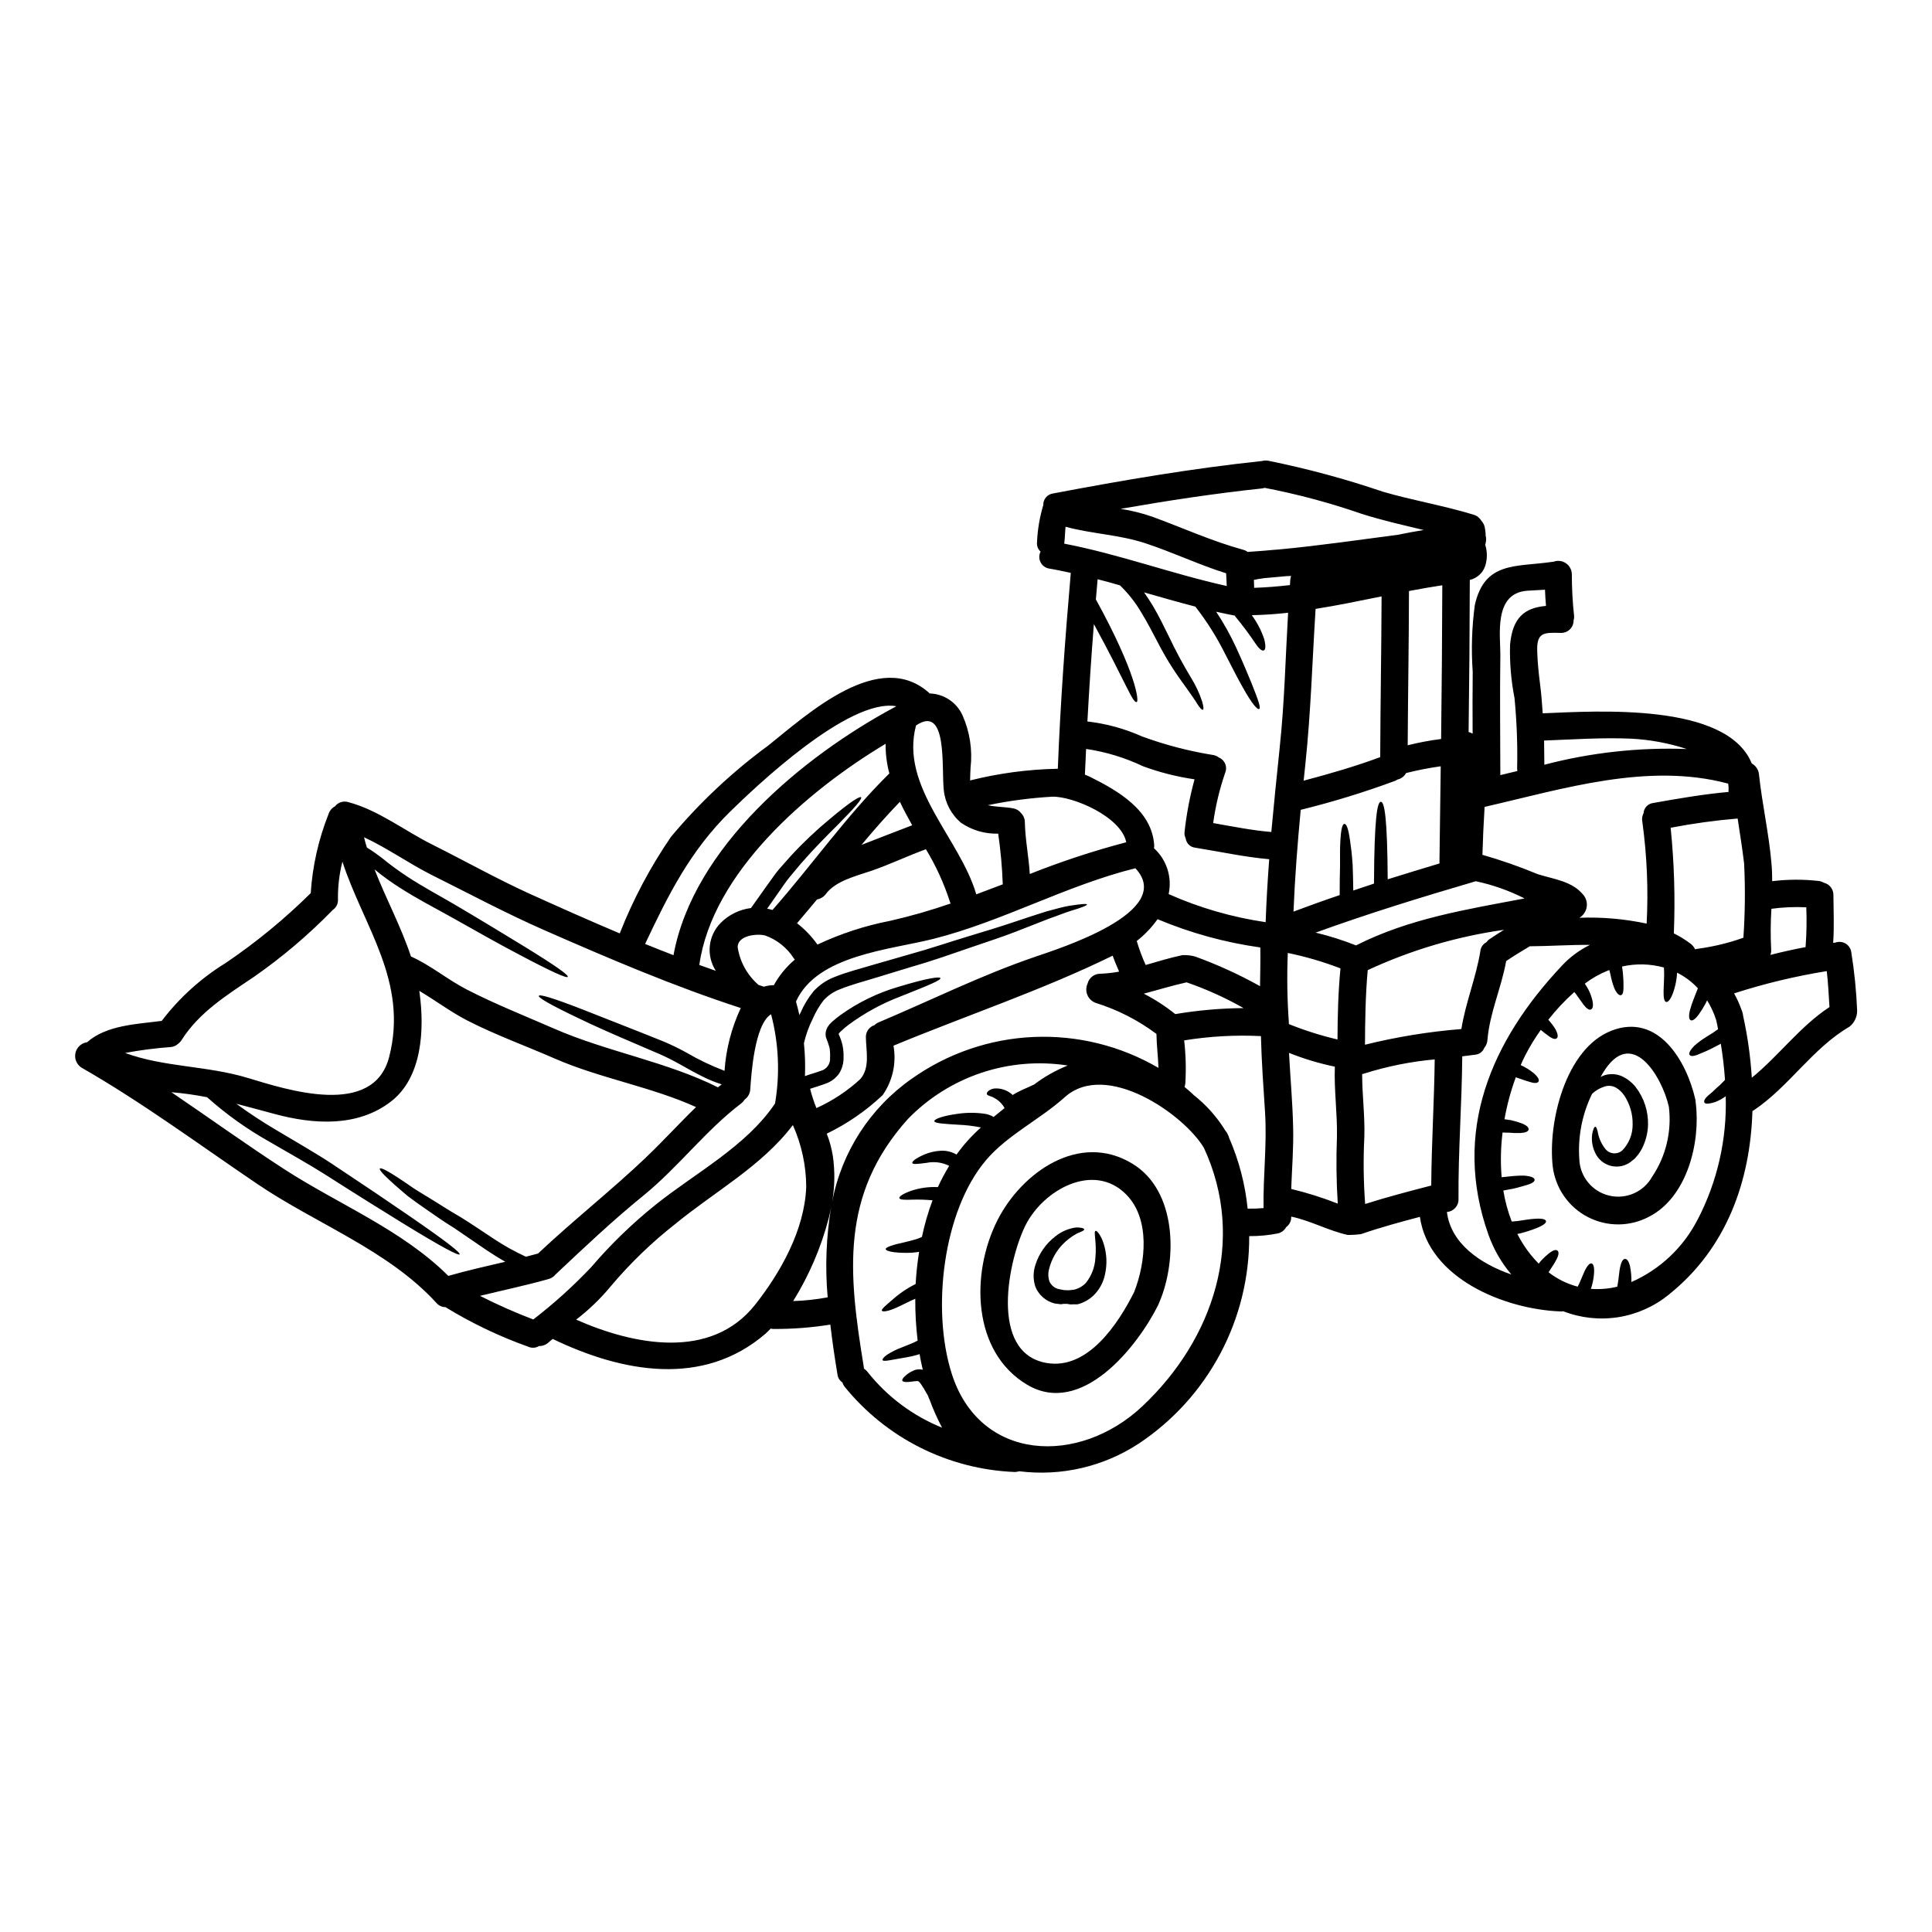 <?xml version="1.0" encoding="UTF-8"?>
<!-- Uploaded to: ICON Repo, www.iconrepo.com, Generator: ICON Repo Mixer Tools -->
<svg fill="#000000" width="800px" height="800px" version="1.1" viewBox="144 144 512 512" xmlns="http://www.w3.org/2000/svg">
 <g>
  <path d="m636.16 411.93c-0.012 1.609-0.75 3.129-2.008 4.137-9.84 5.734-15.965 15.848-25.398 22.184-0.121 0.07-0.219 0.094-0.34 0.168-0.559 18.531-6.797 36.383-22.137 48.648-3.859 3.152-8.484 5.223-13.406 6-4.922 0.777-9.961 0.234-14.605-1.574-0.238 0.055-0.48 0.07-0.723 0.051-14.809-0.559-34.934-8.734-37.254-25.066-5.25 1.383-10.477 2.805-15.605 4.574h-0.004c-1.172 0.156-2.356 0.23-3.543 0.219-5.117-1.137-9.84-3.797-14.957-4.859v-0.004c0.07 1.098-0.434 2.148-1.328 2.785-0.449 0.832-1.23 1.441-2.152 1.668-2.519 0.5-5.082 0.742-7.648 0.723 0.133 22.078-10.855 42.738-29.238 54.965-9.352 6.137-20.586 8.742-31.688 7.352-0.371 0.105-0.754 0.172-1.137 0.195-17.68-0.684-34.195-8.984-45.289-22.766-0.195-0.301-0.352-0.625-0.457-0.969-0.73-0.477-1.211-1.258-1.305-2.129-0.727-4.375-1.383-8.805-1.891-13.207v0.004c-4.945 0.797-9.949 1.184-14.957 1.16-0.285 0.008-0.57-0.027-0.848-0.098-0.461 0.438-0.875 0.922-1.355 1.332-16.621 14.324-38.102 10.234-56.414 1.406-0.395 0.316-0.75 0.602-1.113 0.941v-0.004c-0.68 0.629-1.582 0.969-2.512 0.945-0.852 0.535-1.914 0.605-2.832 0.191-7.664-2.731-15.027-6.246-21.965-10.496-0.934-0.008-1.816-0.426-2.418-1.141-12.75-13.957-31.863-20.953-47.367-31.449-15.438-10.449-30.434-21.578-46.641-30.867v0.004c-1.305-0.824-1.957-2.375-1.633-3.883 0.324-1.508 1.555-2.656 3.086-2.867 5.152-4.574 13.234-4.789 19.785-5.66 4.656-6.121 10.406-11.324 16.961-15.352 8.059-5.461 15.598-11.656 22.52-18.5 0.473-7.191 2.066-14.27 4.727-20.969 0.277-0.875 0.887-1.602 1.695-2.031 0.844-1.082 2.269-1.527 3.578-1.113 8.012 2.152 14.855 7.574 22.23 11.25 8.59 4.305 16.961 8.996 25.695 12.988 7.981 3.606 15.941 7.16 23.969 10.547 3.547-9.027 8.105-17.617 13.594-25.613 7.578-9.059 16.223-17.176 25.742-24.164 10.473-8.367 29.582-25.977 42.816-13.812 3.789 0.109 7.176 2.387 8.711 5.852 1.918 4.344 2.644 9.121 2.106 13.84-0.023 0.918-0.121 2.125-0.121 3.363v-0.004c7.606-1.91 15.402-2.949 23.246-3.098 0.676-17.344 1.938-34.637 3.438-51.91-1.887-0.395-3.773-0.824-5.684-1.137h-0.004c-0.992-0.148-1.852-0.762-2.312-1.656-0.461-0.891-0.465-1.949-0.008-2.844-0.684-0.621-1.035-1.527-0.945-2.445 0.141-3.356 0.699-6.68 1.668-9.895-0.059-1.547 1.078-2.883 2.613-3.07 18.363-3.484 36.746-6.633 55.348-8.598 0.531-0.148 1.086-0.176 1.625-0.078 10.293 2.082 20.441 4.82 30.379 8.203 7.934 2.32 16.137 3.676 24.051 6.098 0.875 0.258 1.617 0.836 2.078 1.621 0.402 0.434 0.691 0.957 0.848 1.523 0.18 0.785 0.277 1.59 0.289 2.394 0.191 0.801 0.148 1.641-0.121 2.422 0.586 1.855 0.578 3.852-0.023 5.707-0.648 1.82-2.18 3.188-4.062 3.629-0.027 13.426-0.133 26.863-0.316 40.305 0.375 0.09 0.734 0.238 1.066 0.43-0.023-5.469-0.047-10.957 0.023-16.426v0.004c-0.422-5.891-0.234-11.809 0.559-17.664 2.609-11.609 10.789-10.035 20.512-11.441 0.098-0.023 0.195 0 0.293-0.023h-0.004c1.102-0.426 2.344-0.285 3.32 0.375 0.98 0.66 1.574 1.758 1.59 2.941-0.004 3.707 0.199 7.414 0.605 11.102 0.023 0.379-0.023 0.758-0.145 1.113 0.012 0.914-0.355 1.789-1.016 2.418-0.664 0.629-1.555 0.953-2.465 0.898-4.551-0.121-6.363-0.121-6.148 5.082 0.098 2.777 0.367 5.562 0.727 8.32 0.34 2.637 0.555 5.273 0.723 7.91 14.324-0.582 48.719-2.93 55.375 13.23 0.023 0.027 0.047 0.051 0.047 0.074h0.004c1.066 0.586 1.773 1.664 1.883 2.875 0.848 7.91 2.637 15.699 3.312 23.617 0.145 1.574 0.191 3.148 0.191 4.691h0.004c4.051-0.496 8.145-0.52 12.203-0.07 0.527 0.051 1.039 0.219 1.5 0.484 1.523 0.375 2.574 1.77 2.516 3.336 0.027 4.207 0.242 8.395-0.07 12.594 0.168 0 0.363-0.047 0.531-0.047l-0.004 0.004c0.887-0.348 1.883-0.277 2.707 0.191 0.828 0.469 1.398 1.285 1.555 2.223 0.84 5.195 1.363 10.434 1.574 15.691zm-7.328-1.039c-0.215-3.168-0.34-6.363-0.723-9.531l-0.004-0.004c-8.324 1.34-16.531 3.312-24.555 5.906 0.766 1.359 1.414 2.781 1.934 4.254 0.129 0.27 0.227 0.555 0.293 0.852 0.09 0.273 0.145 0.559 0.168 0.844 1.191 5.398 1.961 10.883 2.301 16.402 7.195-5.856 12.734-13.57 20.574-18.723zm-6.336-15.895h-0.004c0.27-3.508 0.336-7.031 0.195-10.547-3.086-0.16-6.18-0.027-9.242 0.391-0.23 3.586-0.254 7.18-0.07 10.766 0.039 0.492-0.027 0.988-0.195 1.453 3.082-0.785 6.18-1.484 9.301-2.062zm-16.477-2.469h-0.004c0.453-6.551 0.516-13.121 0.195-19.68-0.48-3.992-1.109-7.957-1.715-11.926h-0.004c-5.957 0.496-11.883 1.312-17.754 2.445 0.949 9.297 1.23 18.648 0.848 27.988 1.555 0.77 3.039 1.684 4.426 2.731 0.52 0.395 0.938 0.91 1.211 1.5 0.32-0.105 0.652-0.168 0.992-0.191 4.016-0.555 7.969-1.52 11.789-2.879zm-3.938-39.07v0.004c0.043-0.602 0.012-1.203-0.094-1.793-21.312-5.707-43.762 1.406-64.551 6.168-0.262 4.234-0.457 8.469-0.578 12.703 4.973 1.418 9.859 3.125 14.633 5.117 4.352 1.379 9.266 1.84 12.242 5.66v-0.004c0.688 0.922 0.953 2.09 0.727 3.219-0.227 1.125-0.918 2.102-1.91 2.688 5.984-0.223 11.973 0.297 17.828 1.547 0.469-8.98 0.09-17.988-1.133-26.898-0.172-0.801-0.062-1.633 0.309-2.363 0.098-1.418 1.199-2.562 2.613-2.711 6.629-1.18 13.234-2.32 19.938-2.926-0.016-0.117-0.043-0.262-0.043-0.406zm-8.246 113.86v0.004c5.269-10.109 7.852-21.406 7.496-32.805-0.844 0.629-1.773 1.145-2.754 1.527-1.969 0.625-2.754 0.531-2.926 0.07-0.168-0.461 0.266-1.23 1.617-2.273 0.68-0.531 1.453-1.402 2.566-2.32 0.395-0.395 0.848-0.871 1.309-1.332-0.219-3.191-0.582-6.383-1.113-9.605-0.098 0.051-0.168 0.121-0.27 0.168l-2.199 1.137c-1.281 0.652-2.363 1.066-3.098 1.379-1.5 0.68-2.32 0.727-2.66 0.34-0.34-0.391-0.07-1.109 1.234-2.492v0.004c0.906-0.789 1.867-1.508 2.879-2.156 0.605-0.363 1.258-0.789 2.008-1.254 0.414-0.293 0.922-0.629 1.383-0.969-0.168-0.824-0.316-1.645-0.508-2.445h-0.004c-0.582-1.824-1.387-3.57-2.394-5.199-0.145 0.293-0.316 0.629-0.434 0.895-0.547 1.004-1.152 1.973-1.816 2.906-1.043 1.379-1.719 1.691-2.129 1.453-0.41-0.238-0.559-1.066-0.168-2.637v-0.004c0.277-1.027 0.613-2.039 1.016-3.027 0.293-0.789 0.676-1.762 1.086-2.777-1.574-1.699-3.441-3.098-5.512-4.137-0.023 0.395-0.047 0.789-0.094 1.18-0.168 1.395-0.484 2.762-0.945 4.086-0.723 1.969-1.402 2.59-1.863 2.492-0.461-0.098-0.727-0.992-0.676-2.977 0.047-0.965 0.094-2.223 0.145-3.844 0-0.699 0-1.477-0.051-2.297l0.004-0.004c-3.621-1.008-7.438-1.102-11.105-0.262 0.098 0.578 0.168 1.137 0.215 1.594 0.145 1.5 0.172 2.59 0.172 3.414 0 1.645-0.098 2.32-0.605 2.562-0.414 0.195-1.207-0.289-1.914-2.031h0.004c-0.418-1.109-0.73-2.25-0.941-3.414-0.098-0.363-0.195-0.789-0.293-1.18l-0.438 0.145h0.004c-2.168 0.875-4.207 2.027-6.07 3.438 0.395 0.605 0.723 1.18 1.016 1.691 0.445 0.91 0.785 1.867 1.016 2.852 0.293 1.477 0.023 2.152-0.438 2.32-0.461 0.168-1.062-0.168-1.934-1.277-0.414-0.559-0.922-1.281-1.551-2.176-0.27-0.414-0.566-0.809-0.891-1.18-2.512 2.242-4.82 4.703-6.898 7.352l0.074 0.07c0.688 0.758 1.305 1.578 1.84 2.445 0.723 1.43 0.699 2.129 0.289 2.422-0.414 0.293-1.133 0.117-2.223-0.727l-0.004-0.004c-0.68-0.473-1.34-0.98-1.969-1.523-1.52 2.133-2.887 4.367-4.086 6.691-0.434 0.848-0.848 1.738-1.23 2.637h-0.004c1.262 0.566 2.441 1.301 3.508 2.18 1.234 1.109 1.477 1.816 1.18 2.223-0.297 0.41-1.039 0.484-2.445 0-0.871-0.215-2.031-0.676-3.543-1.18h0.004c-1.328 3.613-2.332 7.336-3 11.125 0.629 0.074 1.18 0.168 1.715 0.242v0.004c1.012 0.223 2.008 0.523 2.977 0.891 1.355 0.582 1.789 1.113 1.691 1.621-0.098 0.508-0.824 0.824-2.246 0.895-0.969 0.035-1.941 0.004-2.906-0.094-0.578 0-1.062 0-1.738-0.051-0.492 3.934-0.574 7.906-0.246 11.855 0.875-0.098 1.668-0.168 2.398-0.242 1.227-0.141 2.465-0.199 3.699-0.172 1.969 0.195 2.637 0.605 2.637 1.113 0 0.508-0.676 0.992-2.363 1.453-0.848 0.215-1.969 0.605-3.461 0.918-0.723 0.121-1.574 0.293-2.469 0.461h0.004c0.461 2.809 1.207 5.566 2.231 8.227 0.602-0.074 1.18-0.121 1.715-0.168 1.738-0.27 3.07-0.484 4.137-0.555 2.129-0.168 3.07 0.07 3.215 0.555 0.145 0.484-0.508 1.086-2.562 1.938v-0.004c-1.383 0.531-2.797 0.984-4.234 1.355-0.238 0.07-0.531 0.117-0.789 0.168 0.535 1.047 1.125 2.062 1.77 3.047 1.129 1.734 2.438 3.348 3.894 4.812 0.215-0.266 0.457-0.578 0.652-0.824l0.004 0.004c0.637-0.688 1.32-1.324 2.055-1.91 1.18-0.898 1.863-1.043 2.25-0.727 0.391 0.316 0.434 0.992-0.219 2.297-0.441 0.855-0.945 1.684-1.5 2.469-0.191 0.316-0.395 0.652-0.629 0.969h-0.004c2.285 1.789 4.914 3.09 7.719 3.82 0.191-0.363 0.363-0.699 0.508-1.039 0.555-1.258 0.969-2.297 1.332-3.098 0.789-1.598 1.406-2.152 1.863-2.008 0.457 0.145 0.75 0.895 0.629 2.66-0.094 1.227-0.32 2.434-0.68 3.606-0.047 0.145-0.121 0.316-0.168 0.461 2.356 0.18 4.723-0.016 7.016-0.582 0.438-2.32 0.484-4.184 0.789-5.344 0.34-1.453 0.789-2.008 1.281-2.008 0.496 0 0.969 0.555 1.309 1.969h-0.004c0.277 1.367 0.398 2.762 0.363 4.16 7.535-3.316 13.707-9.117 17.48-16.434zm-40.539-120.66-0.004 0.004c12.309-3.227 25.023-4.629 37.738-4.16-4.82-1.574-9.832-2.504-14.898-2.754-7.672-0.316-15.293 0.219-22.934 0.508 0.023 2.148 0.047 4.277 0.07 6.406zm12.07 47.75c-5.394-0.047-10.789 0.34-15.676 0.363l-0.004 0.008c-0.078 0.004-0.16-0.004-0.238-0.027-2.129 1.258-4.234 2.543-6.297 3.938-1.258 7.086-4.379 13.719-4.961 20.898v0.004c-0.051 0.777-0.348 1.523-0.848 2.129-0.398 1.008-1.336 1.703-2.418 1.789l-3.414 0.434c-0.094 12.594-1.086 25.191-0.992 37.785 0.086 1.793-1.277 3.328-3.07 3.457 0.992 8.266 8.734 13.695 17.078 16.57-2.637-3.109-4.695-6.676-6.062-10.516-9.723-27.312 0.652-51.379 19.523-71.387l-0.004-0.004c2.109-2.238 4.602-4.078 7.359-5.434zm-11.664-89.844c-0.117-1.43-0.215-2.859-0.266-4.281-1.551 0.094-3.074 0.168-4.644 0.266-9.121 0.605-7.113 12-7.188 17.223-0.145 10.547-0.023 21.098 0 31.641 1.5-0.363 3-0.723 4.527-1.086v0.008c-0.051-0.238-0.074-0.48-0.074-0.727 0.133-6.219-0.102-12.438-0.699-18.629-0.914-4.648-1.309-9.387-1.18-14.125 0.664-7.16 3.769-9.75 9.5-10.281zm-5.684 77.539c0-0.023 0-0.023-0.023-0.023v0.008c-4.082-2.074-8.414-3.602-12.895-4.551-14.273 4.184-28.449 8.543-42.43 13.617v0.004c3.641 0.875 7.211 2.008 10.691 3.387 14.082-7.144 29.348-9.539 44.629-12.441zm-9.242 10.766c1.258-0.871 2.543-1.668 3.82-2.469l0.004 0.008c-12.508 1.762-24.688 5.363-36.141 10.691-0.605 6.727-0.699 13.645-0.723 19.766h-0.004c8.391-2.078 16.934-3.469 25.547-4.16 1.113-7.019 3.894-13.621 5.031-20.66h-0.004c0.105-0.988 0.695-1.859 1.578-2.324 0.238-0.328 0.531-0.617 0.867-0.852zm-12.867-53.027c0.172-13.57 0.277-27.152 0.316-40.738-2.93 0.434-5.879 0.965-8.832 1.523-0.023 13.617-0.266 27.262-0.34 40.883 2.914-0.738 5.875-1.297 8.855-1.668zm-0.438 32.559c0.121-8.441 0.215-16.887 0.34-25.328-3.094 0.43-6.16 1.031-9.191 1.793-0.457 0.875-1.281 1.504-2.25 1.715-0.203 0.129-0.414 0.242-0.629 0.344-8.195 3.031-16.555 5.602-25.039 7.691-0.848 8.973-1.547 17.949-1.914 26.973 4.066-1.523 8.156-3 12.242-4.379 0-2.516 0.027-5.828 0.098-8.004-0.023-2.805-0.023-4.477 0.07-6.168 0.168-3.336 0.559-4.668 1.066-4.695s1.016 0.945 1.5 4.305c0.238 1.672 0.508 3.629 0.699 6.488 0.074 1.863 0.145 4.547 0.168 6.867 1.84-0.605 3.652-1.23 5.492-1.84 0.074-17.223 0.848-21.676 1.816-21.676s1.719 4.234 1.816 20.539c4.574-1.426 9.145-2.828 13.742-4.207 0-0.148-0.023-0.273-0.023-0.418zm-2.176 85.781c0.07-11.152 0.789-22.277 0.918-33.434v0.004c-6.367 0.578-12.652 1.844-18.746 3.773-0.168 0.047-0.34 0.074-0.484 0.121 0 5.512 0.75 11.078 0.582 16.617-0.301 5.934-0.23 11.883 0.215 17.809 5.785-1.84 11.637-3.367 17.516-4.891zm-8.805-172.46c2.269-0.484 4.547-0.898 6.82-1.258-5.543-1.332-11.129-2.586-16.57-4.328-8.352-2.891-16.902-5.18-25.582-6.848-0.215 0.062-0.434 0.113-0.652 0.148-12.594 1.332-25.086 3.238-37.543 5.414 2.879 0.441 5.715 1.145 8.465 2.106 8.004 2.93 15.742 6.461 24.008 8.734h0.004c0.434 0.113 0.844 0.312 1.207 0.578 1.43-0.094 2.856-0.191 4.281-0.316 1.43-0.121 2.828-0.266 4.258-0.363 10.453-0.984 20.879-2.512 31.305-3.867zm-4.719 58.93c0.051-14.199 0.316-28.402 0.363-42.602-5.828 1.18-11.637 2.398-17.488 3.312-0.871 13.719-1.258 27.41-2.711 41.152-0.168 1.453-0.289 2.93-0.457 4.375 6.844-1.812 13.641-3.769 20.293-6.238zm-11.32 74.824c0.023-5.953 0.168-12.461 0.789-18.844-4.535-1.742-9.203-3.109-13.961-4.09-0.25 6.062-0.16 12.137 0.266 18.191 0.023 0.219 0.023 0.438 0 0.652 4.191 1.691 8.508 3.059 12.906 4.09zm-0.145 25.781c0.121-6.168-0.789-12.41-0.555-18.578-4.148-0.859-8.215-2.082-12.148-3.652 0.34 6.559 0.945 13.109 1.09 19.68 0.145 5.512-0.316 10.934-0.508 16.379 4.199 1.008 8.32 2.309 12.336 3.887-0.375-5.898-0.445-11.809-0.215-17.715zm-12.145-148.62c-0.395 0-0.789 0.023-1.211 0.047-1.969 0.191-3.938 0.363-5.902 0.531-0.922 0.121-1.84 0.27-2.754 0.461l0.074 2.106c3.148-0.098 6.336-0.363 9.48-0.727 0.047-0.484 0.07-0.965 0.094-1.426v-0.004c0.043-0.336 0.117-0.668 0.219-0.988zm-3.027 45.453c1.281-11.926 1.527-23.805 2.227-35.703-3.219 0.363-6.41 0.578-9.629 0.652h0.004c1.438 1.945 2.559 4.109 3.316 6.406 0.457 1.938 0.316 2.754-0.145 2.93-0.461 0.172-1.18-0.34-2.176-1.816h-0.004c-1.688-2.519-3.504-4.949-5.441-7.281l0.094-0.098c-0.023-0.023-0.07 0-0.094-0.023-1.668-0.316-3.336-0.676-4.984-1.039 2.019 3.051 3.801 6.254 5.328 9.578 1.816 3.938 3.07 7.016 4.039 9.359 1.891 4.723 2.492 6.559 2.035 6.824-0.457 0.27-1.844-1.211-4.356-5.711-1.281-2.223-2.781-5.199-4.723-8.973h-0.004c-2.191-4.394-4.82-8.559-7.84-12.434-4.547-1.18-9.055-2.469-13.594-3.773 0.848 1.18 1.621 2.398 2.32 3.543 1.742 2.93 3 5.637 4.211 8.059l0.004-0.004c1.793 3.793 3.777 7.492 5.949 11.082 1.23 1.973 2.211 4.086 2.926 6.297 0.395 1.406 0.414 2.031 0.168 2.129-0.242 0.098-0.723-0.395-1.477-1.547-0.676-1.18-1.969-2.906-3.793-5.512v0.004c-2.555-3.473-4.816-7.144-6.773-10.984-1.258-2.363-2.59-5.008-4.258-7.719-1.547-2.648-3.453-5.074-5.66-7.207-1.969-0.582-3.938-1.113-5.926-1.621-0.168 1.766-0.316 3.543-0.461 5.344 10.742 19.547 11.492 27.094 10.816 27.195-1.066 0.34-2.859-5.117-11.348-20.66-0.676 8.59-1.25 17.191-1.715 25.812h-0.004c5.004 0.57 9.891 1.91 14.488 3.969 6.125 2.246 12.453 3.898 18.895 4.93 0.535 0.098 1.043 0.32 1.473 0.656 1.57 0.648 2.32 2.445 1.672 4.016-1.5 4.336-2.566 8.809-3.195 13.352 5.117 0.898 10.234 1.938 15.41 2.363 0.68-7.473 1.453-14.922 2.227-22.395zm-3.723 46.305c0.191-5.59 0.531-11.129 0.945-16.691-6.582-0.578-13.039-2.008-19.574-3.047v-0.004c-1.324-0.125-2.387-1.148-2.562-2.469-0.277-0.57-0.379-1.211-0.289-1.836 0.516-4.668 1.395-9.289 2.637-13.816-4.656-0.676-9.227-1.836-13.645-3.461-4.773-2.269-9.859-3.82-15.094-4.594-0.098 2.246-0.219 4.5-0.316 6.746v0.074c0.457 0.191 0.918 0.363 1.355 0.578 7.523 3.75 16.402 8.879 17.008 18.105v0.004c0.012 0.273-0.008 0.547-0.051 0.816 3.367 3.066 4.844 7.699 3.875 12.148 8.191 3.637 16.844 6.141 25.711 7.441zm-0.555 75.758c-0.145-8.465 0.941-16.863 0.395-25.375-0.438-6.75-0.922-13.449-1.09-20.199-6.805-0.336-13.621 0.047-20.344 1.137 0.43 3.766 0.535 7.559 0.312 11.344-0.031 0.336-0.105 0.668-0.215 0.992 0.723 0.629 1.477 1.211 2.176 1.891 0.074 0.07 0.121 0.145 0.168 0.191 3.41 2.668 6.312 5.93 8.566 9.625 0.207 0.238 0.379 0.504 0.508 0.789 0.168 0.312 0.301 0.648 0.395 0.992 2.602 5.961 4.258 12.297 4.91 18.77 1.41 0.023 2.816-0.027 4.219-0.156zm-0.93-58.805c0.023-3.438 0.145-6.844 0.07-10.258h0.004c-9.367-1.316-18.52-3.836-27.238-7.496-1.539 2.188-3.398 4.137-5.512 5.781 0.641 2.172 1.43 4.297 2.363 6.359 3.242-0.918 6.461-1.934 9.727-2.609 1.141-0.059 2.281 0.062 3.383 0.363 5.934 2.156 11.688 4.785 17.203 7.859zm-8.82-106.05c-0.051-1.137-0.121-2.25-0.168-3.363-7.305-2.297-14.168-5.59-21.461-7.984-6.918-2.269-14.168-2.469-21.094-4.352-0.145 1.402-0.145 2.856-0.316 4.137l0.004-0.004c-0.004 0.117-0.02 0.23-0.047 0.34 14.586 2.805 28.566 8.012 43.082 11.227zm-22.375 217.38c18.941-17.801 27.598-44.121 16.328-68.461-5.223-8.828-25.906-23.344-36.914-13.426-6.531 5.875-15.188 9.988-20.859 16.691-11.414 13.473-14.418 39.555-9.121 56.387 7.41 23.641 33.801 24.586 50.566 8.809zm26.828-105.52c-4.812-2.734-9.867-5.019-15.098-6.828-3.82 0.848-7.57 2.008-11.344 3 2.953 1.523 5.75 3.34 8.344 5.418 5.981-1.008 12.031-1.543 18.098-1.59zm-22.551 15.848c-0.094-2.93-0.484-5.879-0.531-8.828v-0.172c-4.856-3.633-10.297-6.414-16.086-8.223-0.996-0.355-1.801-1.109-2.215-2.082-0.414-0.973-0.398-2.074 0.039-3.035 0.387-1.531 1.762-2.606 3.336-2.613 1.691-0.066 3.371-0.25 5.031-0.555-0.602-1.406-1.207-2.805-1.715-4.234-18.652 9.145-38.852 15.871-58.082 23.852l-0.004-0.004c0.824 4.57-0.203 9.277-2.852 13.09-4.387 4.152-9.391 7.602-14.828 10.234 0.75 1.918 1.293 3.914 1.617 5.949 0.578 4.031 0.512 8.133-0.191 12.145 2.5-13.234 10.082-24.957 21.121-32.672 9.469-6.703 20.668-10.539 32.262-11.047 11.59-0.504 23.082 2.34 33.098 8.195zm-32.828-29.395c6.387-2.199 37.547-11.926 26.707-23.516-18.457 4.598-35.125 14.055-53.457 18.699-11.562 2.93-30.918 4.281-36.484 16.621 0.34 1.207 0.629 2.394 0.898 3.578 0.117-0.215 0.215-0.457 0.34-0.676 0.867-2.004 2.008-3.883 3.383-5.582 1.488-1.637 3.324-2.91 5.375-3.731 3.746-1.523 7.16-2.297 10.426-3.312l9.336-2.684c5.926-1.645 11.02-3.391 15.652-4.789 4.633-1.402 8.637-2.613 12.066-3.773 3.434-1.16 6.41-2.129 8.879-2.902 2.516-0.652 4.5-1.258 6.121-1.5 3.215-0.512 4.621-0.582 4.644-0.344 0.023 0.238-1.258 0.789-4.305 1.695-1.5 0.457-3.414 1.254-5.805 2.078-2.394 0.945-5.273 2.059-8.66 3.391s-7.426 2.637-12 4.207c-4.574 1.57-9.773 3.438-15.625 5.117l-9.293 2.84c-3.219 0.992-6.82 1.914-10.039 3.242l-0.004 0.004c-1.543 0.621-2.934 1.578-4.059 2.805-1.141 1.473-2.09 3.082-2.832 4.789-1.062 2.094-1.867 4.309-2.394 6.598 0.297 2.894 0.387 5.805 0.27 8.711 1.547-0.555 3.023-0.945 4.16-1.379 1.586-0.383 2.648-1.879 2.492-3.504 0.051-0.891 0.004-1.785-0.145-2.664-0.266-0.934-0.582-1.852-0.945-2.754-0.102-0.453-0.117-0.918-0.047-1.379 0.078-0.43 0.223-0.848 0.438-1.234 0.328-0.539 0.734-1.031 1.207-1.453 0.719-0.641 1.469-1.246 2.246-1.812 4.613-3.312 9.75-5.82 15.195-7.426 8.012-2.445 11.156-2.805 11.297-2.363 0.168 0.531-2.777 1.766-10.398 4.789l-0.004 0.004c-5.019 1.887-9.75 4.465-14.055 7.668-0.645 0.492-1.266 1.02-1.859 1.574-0.23 0.203-0.434 0.43-0.609 0.676-0.098 0.121-0.023 0.07-0.047 0.121v0.004c0.43 0.922 0.77 1.887 1.016 2.875 0.238 1.164 0.336 2.356 0.289 3.543-0.012 1.43-0.418 2.828-1.18 4.039-0.875 1.234-2.113 2.168-3.543 2.66-1.477 0.555-2.856 0.945-4.137 1.379 0.434 1.742 0.992 3.449 1.668 5.117 4.254-1.922 8.176-4.508 11.609-7.668 2.637-2.977 1.574-7.379 1.5-11.02v-0.004c-0.078-1.477 0.844-2.824 2.254-3.285 0.352-0.34 0.773-0.609 1.23-0.789 13.703-5.789 27.129-12.465 41.23-17.281zm24.289-30.406c-1.355-6.75-14.055-12.203-19.594-12.07h0.004c-5.742 0.324-11.453 1.078-17.082 2.25 2.18 0.508 4.672 0.434 6.727 0.848 0.805 0.129 1.531 0.562 2.031 1.207 0.672 0.656 1.047 1.555 1.043 2.492 0.094 4.598 1.039 9.121 1.305 13.695l-0.004-0.004c8.348-3.32 16.887-6.129 25.574-8.418zm-15.504 59.168c-15.594-2.422-31.395 2.871-42.383 14.199-17.973 20.055-15.742 40.832-11.66 65.73 0.02 0.133 0.027 0.262 0.023 0.395 0.402 0.258 0.754 0.586 1.039 0.969 5.184 6.512 11.965 11.57 19.68 14.684-1.273-2.394-2.379-4.875-3.312-7.426-0.145-0.316-0.293-0.629-0.395-0.945-0.102-0.316-0.395-0.699-0.582-1.039s-0.461-0.824-0.508-0.898c-0.191-0.289-0.395-0.578-0.555-0.871s-0.34-0.461-0.484-0.676c-0.098-0.07-0.215-0.293-0.27-0.293l0.004 0.004c-0.027-0.094-0.121-0.156-0.219-0.145l-0.191-0.07-0.34 0.023c-0.875 0.047-1.816 0.242-2.469 0.242s-1.09-0.098-1.207-0.34c-0.117-0.238 0.094-0.652 0.578-1.113 0.695-0.684 1.516-1.227 2.422-1.598 0.367-0.18 0.77-0.281 1.18-0.289 0.414-0.062 0.836-0.027 1.23 0.098-0.316-1.379-0.602-2.754-0.848-4.16-0.191 0.07-0.395 0.121-0.578 0.191h0.004c-1.02 0.289-2.055 0.523-3.098 0.699-3.75 0.605-5.805 1.18-6.121 0.727-0.145-0.242 0.238-0.789 1.18-1.453v0.004c1.297-0.832 2.688-1.512 4.137-2.031 0.895-0.367 1.84-0.727 2.781-1.137 0.395-0.168 0.824-0.395 1.18-0.582h0.004c-0.445-3.676-0.652-7.379-0.629-11.082-1.789 0.75-3.438 1.668-4.812 2.273-2.363 1.09-3.82 1.258-4.039 0.895-0.215-0.367 0.992-1.379 2.777-2.902v0.004c1.859-1.668 3.934-3.074 6.172-4.184 0.16-2.856 0.465-5.695 0.918-8.52l-0.484 0.074c-0.945 0.145-1.898 0.207-2.856 0.195-3.438 0-5.469-0.461-5.512-0.992-0.043-0.531 2.008-1.18 5.176-1.863 0.789-0.195 1.645-0.395 2.492-0.652 0.422-0.109 0.836-0.246 1.238-0.414l0.555-0.238c0.039-0.043 0.09-0.078 0.145-0.098 0.691-3.293 1.633-6.527 2.805-9.676-1.742-0.16-3.496-0.215-5.25-0.172-2.106 0.094-3.414 0.047-3.543-0.395-0.129-0.441 0.992-1.18 3.07-1.934v0.004c2.297-0.777 4.719-1.117 7.137-0.992 0.887-1.938 1.887-3.82 3-5.637-1.867-0.938-4-1.215-6.047-0.785-2.176 0.27-3.582 0.461-3.727 0.047-0.145-0.414 0.898-1.277 3.148-2.246v-0.004c1.391-0.59 2.875-0.934 4.383-1.016 1.465-0.082 2.918 0.27 4.184 1.016 1.883-2.633 4.055-5.043 6.481-7.188-2-0.402-4.027-0.645-6.066-0.723-3.797-0.242-6.195-0.363-6.297-0.922-0.102-0.559 2.246-1.449 6.191-1.969h-0.004c2.398-0.355 4.836-0.355 7.234 0 0.406 0.059 0.801 0.16 1.184 0.312 0.387 0.117 0.754 0.297 1.086 0.535 0.969-0.789 1.969-1.574 2.93-2.363l-0.004 0.004c-0.621-1.148-1.574-2.082-2.731-2.688-0.75-0.508-1.969-0.578-1.969-1.086-0.051-0.242 0.117-0.512 0.434-0.789v0.004c0.531-0.422 1.188-0.652 1.867-0.656 1.688-0.047 3.324 0.578 4.547 1.742 0.27-0.168 0.531-0.312 0.789-0.48h-0.004c1.152-0.621 2.332-1.18 3.543-1.672 0.461-0.238 0.922-0.434 1.355-0.625v-0.004c2.731-2.07 5.727-3.766 8.91-5.039zm-17.199-48.02c0-0.023-0.023-0.07-0.023-0.094h-0.004c-0.16-4.465-0.562-8.914-1.207-13.332-3.492 0.105-6.93-0.891-9.82-2.856-2.606-2.188-4.254-5.301-4.598-8.688-0.652-5.754 1.113-22.859-7.356-17.125-4.328 16.281 11.586 29.828 15.969 44.754 2.344-0.867 4.691-1.762 7.039-2.66zm-13.836 5.082c-0.047-0.121-0.121-0.242-0.168-0.395h-0.004c-1.574-4.902-3.719-9.598-6.391-13.996-0.012 0-0.023 0.008-0.023 0.023-4.883 1.789-9.555 4.039-14.488 5.734-3.898 1.332-9.363 2.609-11.977 6.098-0.57 0.773-1.418 1.301-2.363 1.469-1.738 2.106-3.508 4.211-5.297 6.297v0.004c2.074 1.605 3.898 3.512 5.414 5.656 6.144-2.891 12.621-5.008 19.289-6.301 5.414-1.234 10.758-2.766 16.008-4.586zm-10.188-20.73c-1.16-2.059-2.269-4.113-3.262-6.219-3.543 3.676-6.918 7.5-10.164 11.414 4.477-1.711 8.926-3.5 13.426-5.195zm-4.375-31.426c0.047-0.047 0.094-0.074 0.145-0.121-12.68-2.199-37.547 21.605-44.027 27.945-10.523 10.305-16.426 22.109-22.523 35.055 2.492 1.016 5.008 2.008 7.523 2.977 5.273-28.734 34.402-52.742 58.613-65.73v-0.004c0.082-0.051 0.172-0.094 0.27-0.117zm-1.789 17.801h-0.004c0.031-0.043 0.074-0.078 0.121-0.094-0.695-2.566-1.027-5.215-0.992-7.871-21.047 12.594-45.965 34.301-49.375 58.613 1.477 0.531 2.926 1.039 4.375 1.551h0.004c-2.613-4.008-2.078-9.297 1.285-12.699 2.164-2.172 4.988-3.555 8.027-3.938 1.527-2.129 2.977-4.184 4.328-6.098 1.113-1.477 2.035-2.953 3.148-4.231s2.18-2.469 3.195-3.606h0.004c3.231-3.496 6.699-6.769 10.375-9.797 5.469-4.574 7.816-5.977 8.133-5.613 0.316 0.363-1.406 2.492-6.387 7.5-2.492 2.492-5.781 5.734-9.629 10.137-0.922 1.137-1.914 2.297-2.953 3.543-1.039 1.242-1.969 2.731-3.023 4.184-0.922 1.332-1.914 2.707-2.906 4.16l0.004-0.004c0.473 0.082 0.945 0.191 1.402 0.34 10.473-11.879 19.543-24.91 30.863-36.074zm-15.293 114.68c-0.191 1.062-0.395 2.129-0.676 3.121-2.019 7.734-5.191 15.125-9.41 21.918 3.027-0.094 6.043-0.418 9.02-0.969h0.125c-0.715-8.031-0.395-16.121 0.941-24.07zm-6.629-5.199h0.004c-0.02-5.656-1.227-11.242-3.543-16.402-8.266 10.906-20.707 17.609-31.18 26.223h-0.004c-6.254 4.906-11.984 10.445-17.102 16.531-2.707 3.269-5.777 6.223-9.145 8.805 15.215 6.727 35.707 10.836 47.418-3.938 6.828-8.637 13.117-19.887 13.555-31.207zm-3.027-60.262c-0.07-0.098-0.141-0.168-0.238-0.293v0.004c-1.789-2.824-4.473-4.969-7.617-6.098-2.055-0.531-7.281-0.094-7.281 3.098h-0.004c0.59 3.894 2.555 7.445 5.539 10.012 0.461 0.145 0.945 0.316 1.406 0.461 0.855-0.258 1.742-0.391 2.637-0.395 1.426-2.578 3.312-4.875 5.562-6.777zm-5.223 38.051h0.004c1.32-7.84 0.957-15.871-1.066-23.562-4.426 2.684-5.269 16.23-5.512 19.883v0.004c-0.059 1.082-0.598 2.078-1.477 2.711-0.254 0.398-0.57 0.75-0.941 1.039-9.445 7.184-16.645 16.887-25.887 24.402-8.105 6.582-15.578 13.645-23.176 20.805-0.023 0.023-0.07 0.047-0.094 0.07v0.004c-0.477 0.613-1.141 1.055-1.891 1.258-6 1.691-12.117 2.977-18.164 4.453 4.594 2.336 9.309 4.422 14.125 6.258 5.469-4.211 10.602-8.848 15.348-13.863 5.172-6.047 10.895-11.594 17.102-16.57 10.523-8.418 23.949-15.434 31.57-26.734 0.023-0.023 0.023-0.023 0.023-0.047 0.004-0.023 0.016-0.07 0.039-0.098zm-13.402-8.586h0.004c0.395-5.758 1.855-11.395 4.305-16.621-17.754-5.781-34.738-13.035-51.887-20.562-10.309-4.523-20.129-9.773-30.164-14.781-5.781-2.906-11.688-7.086-17.781-9.918 0.215 0.922 0.461 1.84 0.75 2.731 1.449 0.875 2.754 1.816 3.992 2.754l-0.004 0.004c2.16 1.77 4.414 3.426 6.75 4.961 4.449 2.902 8.781 5.176 12.594 7.426 7.598 4.477 13.5 8.105 17.953 10.812 8.926 5.469 12.168 7.836 11.949 8.297-0.215 0.461-3.938-1.137-13.234-6.074-4.668-2.441-10.629-5.805-18.285-10.113-3.848-2.152-8.227-4.375-12.871-7.352v0.004c-2.379-1.496-4.656-3.144-6.82-4.938 3.023 7.766 7.016 15.121 9.652 23.082 5.344 2.394 9.652 6.121 14.879 8.805 7.449 3.82 15.312 6.941 22.98 10.281 13.977 6.137 29.953 8.797 43.496 15.594 0.344-0.27 0.652-0.531 0.992-0.789-1.641-0.523-3.238-1.168-4.785-1.93-2.273-1.113-4.356-2.297-6.297-3.391-1.941-1.09-3.769-2.008-5.562-2.781-1.891-0.789-3.652-1.574-5.344-2.297-6.773-2.879-12-5.199-15.922-7.113-7.871-3.746-10.738-5.492-10.543-5.949 0.191-0.457 3.41 0.434 11.562 3.602 4.039 1.598 9.359 3.68 16.156 6.363 1.691 0.676 3.484 1.402 5.371 2.152h0.004c2.039 0.863 4.035 1.832 5.973 2.902 3.238 1.895 6.633 3.519 10.141 4.852zm-20.754 22.906c4.547-4.328 8.73-8.949 13.207-13.281-11.828-5.371-25.469-7.621-37.473-12.871-7.691-3.363-15.742-6.266-23.223-10.113-4.352-2.25-8.395-5.297-12.648-7.812 0.023 0.215 0.07 0.434 0.094 0.676 1.281 9.48 0.723 22.254-7.621 28.664-8.852 6.82-20.469 6.074-30.797 3.289-3.508-0.945-6.844-1.863-10.16-2.711l0.004 0.008c3.375 2.473 6.871 4.773 10.477 6.898 5.394 3.242 10.449 6.098 14.805 8.973 8.613 5.711 15.316 10.234 20.367 13.719 10.141 6.965 13.816 9.895 13.523 10.305-0.293 0.41-4.453-1.738-14.957-8.176-5.227-3.215-12.07-7.477-20.781-13.039-4.305-2.731-9.266-5.469-14.805-8.707-5.867-3.297-11.359-7.227-16.379-11.711-3.125-0.621-6.285-1.062-9.465-1.328 10.035 6.797 19.883 13.91 30.094 20.516 14.391 9.289 31.059 15.965 43.297 28.16 4.984-1.43 10.062-2.566 15.094-3.75-1.816-1.016-3.484-2.106-5.031-3.121-3.148-2.152-6.004-4.113-8.566-5.852-2.59-1.574-4.914-3.219-6.965-4.644-2.055-1.426-3.82-2.66-5.297-3.797-5.734-4.836-7.695-6.894-7.379-7.281 0.316-0.387 2.859 0.969 8.879 5.176 1.547 1.016 3.387 2.082 5.445 3.363 2.059 1.277 4.328 2.754 7.113 4.356 2.707 1.668 5.562 3.629 8.73 5.707l-0.004-0.004c2.715 1.812 5.57 3.406 8.543 4.766 1.062-0.27 2.152-0.555 3.215-0.848 9.312-8.773 19.426-16.73 28.668-25.512zm-68.121-26.547c5.152-20.031-6.746-34.477-12.383-51.77-0.828 3.25-1.227 6.59-1.184 9.941 0.09 1.133-0.438 2.223-1.375 2.856-0.023 0.023-0.047 0.074-0.098 0.098-6.348 6.512-13.297 12.406-20.758 17.609-7.086 4.789-14.516 9.363-19.184 16.738v0.004c-0.27 0.426-0.621 0.797-1.039 1.09-0.484 0.438-1.094 0.711-1.742 0.785-4.094 0.293-8.168 0.82-12.203 1.574 10.379 3.82 21.723 3.336 32.609 6.652 10.309 3.106 33.176 10.605 37.355-5.578z"/>
  <path d="m593.38 436.21c1.332 10.453-2.223 25.012-12.336 30.215-5.07 2.707-11.148 2.742-16.254 0.102-5.102-2.644-8.578-7.629-9.293-13.332-1.355-11.637 3.336-31.352 15.605-36.07 12.27-4.719 19.832 7.91 22.18 18.238 0.055 0.277 0.09 0.562 0.098 0.848zm-11.512 19.598c3.637-5.441 5.195-12.008 4.398-18.5-1.766-7.871-9.84-21.648-17.492-8.949-0.191 0.34-0.395 0.723-0.602 1.062 0.293-0.141 0.508-0.289 0.824-0.395 1.473-0.52 3.086-0.496 4.547 0.07 1.543 0.652 2.894 1.684 3.934 3 2.207 2.863 3.359 6.402 3.266 10.016-0.059 1.867-0.469 3.707-1.211 5.422-0.359 0.859-0.82 1.668-1.379 2.414l-0.895 1.066c-0.363 0.316-0.75 0.602-1.113 0.895h0.004c-1.398 1.047-3.168 1.461-4.883 1.137-1.715-0.32-3.219-1.348-4.141-2.828-1.035-1.703-1.453-3.711-1.18-5.684 0.242-1.309 0.582-1.969 0.852-1.938s0.508 0.746 0.723 1.863c0.324 1.465 0.977 2.836 1.91 4.012 0.531 0.672 1.312 1.09 2.164 1.164s1.695-0.203 2.336-0.77c1.777-1.844 2.762-4.312 2.734-6.871 0.055-2.699-0.707-5.356-2.18-7.621-0.586-0.891-1.375-1.637-2.297-2.176-0.742-0.398-1.594-0.535-2.422-0.395-1.441 0.348-2.766 1.062-3.844 2.078l-0.023 0.023c-2.629 5.394-3.789 11.387-3.363 17.371 0.203 4.617 3.457 8.531 7.953 9.582 4.5 1.051 9.148-1.02 11.379-5.066z"/>
  <path d="m444.08 452.38c11.809 7.137 11.926 25.328 7.254 36.508-0.043 0.078-0.082 0.156-0.117 0.238-0.074 0.215-0.145 0.395-0.242 0.629-5.469 11.02-20.293 29.852-34.809 21.191-14.633-8.758-14.902-29.52-7.871-43.496 6.453-12.797 21.77-23.582 35.785-15.07zm0.508 33.941c3.047-7.742 4.281-19.328-2.152-25.789-8.613-8.684-21.918-1.23-26.637 8.129-4.477 8.902-9.895 33.797 5.492 36.531 10.98 1.957 19.078-10.406 23.312-18.871z"/>
  <path d="m437.2 477.56c0.062 1.402-0.062 2.809-0.363 4.184-0.355 1.688-1.098 3.273-2.176 4.621-1.273 1.59-3.019 2.734-4.984 3.266-0.535 0.098-1.09-0.023-1.645 0.047-0.555 0.07-0.898-0.141-1.359-0.141h-0.648c-0.559 0-0.605 0.141-0.945 0.094l-1.574-0.191c-2.312-0.578-4.215-2.223-5.117-4.43-0.641-1.926-0.625-4.012 0.047-5.926 0.949-2.922 2.754-5.492 5.176-7.379 1.602-1.312 3.539-2.152 5.59-2.418 1.355-0.023 2.078 0.242 2.129 0.484 0.047 0.316-0.68 0.605-1.867 1.09h0.004c-1.465 0.785-2.793 1.797-3.938 3-1.668 1.758-2.859 3.914-3.461 6.266-0.359 1.156-0.332 2.398 0.07 3.543 0.48 1 1.391 1.723 2.469 1.965l1.039 0.191c0.074 0.023 0.27 0.047 0.367 0.07l0.648 0.027v0.004c0.395 0.02 0.789 0.004 1.184-0.051 0.289-0.047 0.578-0.094 0.871-0.117h-0.004c1.176-0.289 2.242-0.91 3.07-1.793 1.465-1.84 2.336-4.086 2.492-6.434 0.438-4.328-0.555-7.086 0.051-7.328 0.406-0.266 2.535 2.25 2.875 7.356z"/>
 </g>
</svg>
